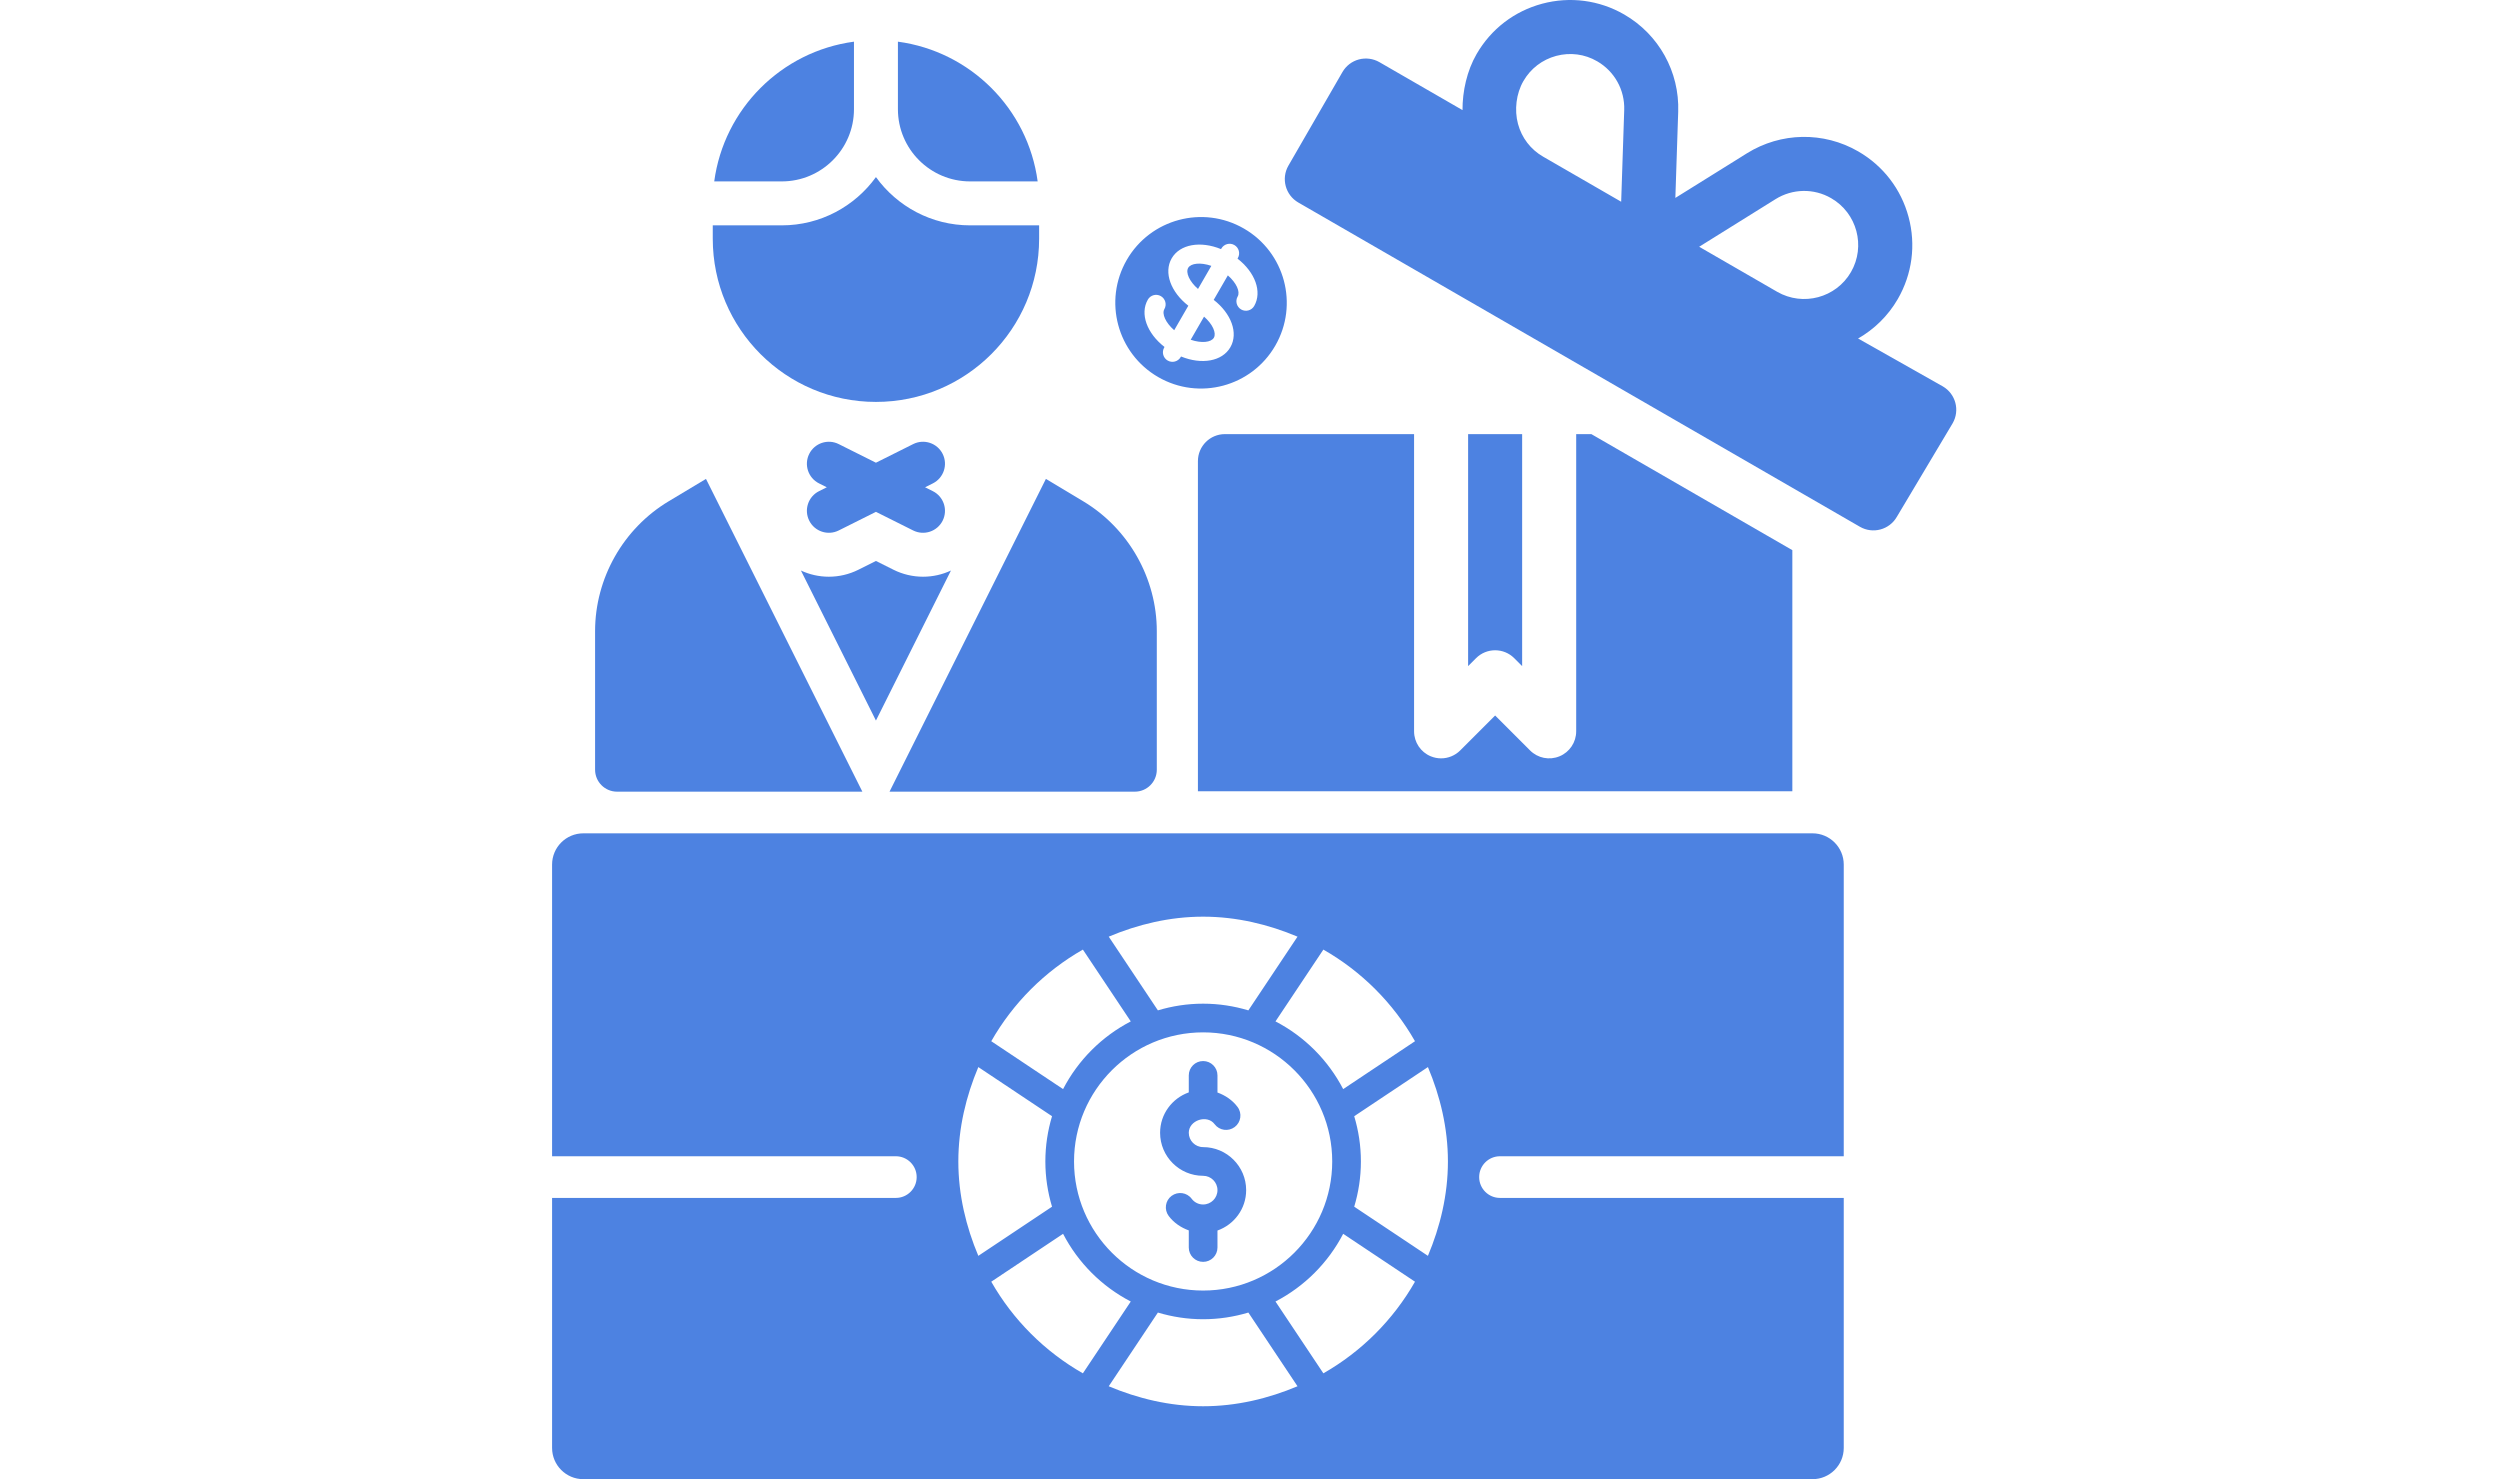<svg width="240" height="142" viewBox="0 0 240 142" fill="none" xmlns="http://www.w3.org/2000/svg">
<path d="M145.367 63.186C144.353 62.173 142.712 62.173 141.699 63.186L140.939 63.946V41.675H146.126V63.946L145.367 63.186Z" fill="#4D82E1"/>
<path d="M123.689 15.899L128.877 6.914C129.221 6.319 129.788 5.883 130.452 5.706C131.113 5.531 131.825 5.622 132.42 5.964L140.401 10.571C140.394 8.761 140.823 6.799 141.752 5.191C143.138 2.789 145.375 1.072 148.052 0.355C150.724 -0.357 153.524 0.008 155.925 1.391C159.251 3.314 161.239 6.893 161.108 10.733L161.09 11.28C161.09 11.3 161.09 11.318 161.087 11.338L160.834 19L167.23 15.015C167.232 15.012 167.237 15.01 167.24 15.007L167.706 14.716C170.969 12.687 175.057 12.611 178.388 14.533C180.789 15.919 182.507 18.155 183.224 20.833C183.941 23.511 183.573 26.307 182.188 28.708C181.241 30.345 179.908 31.618 178.376 32.497L186.504 37.09C187.745 37.807 188.17 39.393 187.454 40.634L182.094 49.62C181.378 50.861 179.791 51.286 178.551 50.57L124.638 19.442C123.398 18.726 122.973 17.14 123.689 15.899ZM170.609 28.013C173.089 29.439 176.266 28.591 177.694 26.115C179.125 23.637 178.272 20.456 175.794 19.027C174.13 18.062 172.081 18.103 170.452 19.118L163.12 23.689L170.609 28.013ZM145.727 11.894C146.084 13.23 146.942 14.349 148.141 15.04L155.633 19.366L155.925 10.556C155.988 8.633 154.993 6.845 153.331 5.885C152.135 5.188 150.737 5.008 149.395 5.365C148.057 5.725 146.937 6.584 146.246 7.784C145.552 8.985 145.367 10.554 145.727 11.894Z" fill="#4D82E1"/>
<path fill-rule="evenodd" clip-rule="evenodd" d="M135.751 41.675H117.594C116.16 41.675 115 42.835 115 44.269V75.959H172.065V52.816L152.769 41.675H151.314V70.208C151.314 71.257 150.684 72.204 149.714 72.604C148.741 73.007 147.631 72.787 146.887 72.042L143.533 68.688L140.179 72.042C139.682 72.538 139.019 72.802 138.345 72.802C138.011 72.802 137.674 72.738 137.352 72.604C136.382 72.204 135.751 71.257 135.751 70.208V41.675ZM172.065 80.071H115V85.944C115 86.21 115.04 86.467 115.114 86.709C115.221 86.708 115.326 86.707 115.429 86.707H115.451C116.314 86.704 117.147 87.025 117.784 87.607C120.569 86.067 123.857 85.715 126.903 86.632C128.007 86.878 129.038 87.185 130.044 87.484L130.044 87.484C130.909 87.742 131.755 87.994 132.614 88.197C134.081 88.529 134.399 88.124 134.633 87.826C135.233 87.041 136.196 86.623 137.179 86.72C137.537 86.72 137.927 86.723 138.326 86.726H138.327C139.374 86.734 140.49 86.742 141.295 86.7C141.999 86.605 142.707 86.773 143.288 87.16C143.447 87.266 143.597 87.388 143.734 87.526C144.024 87.818 144.245 88.163 144.387 88.538H147.183C147.338 88.245 147.536 87.973 147.773 87.733C147.938 87.567 148.117 87.419 148.309 87.291C148.881 86.908 149.56 86.702 150.259 86.707C150.763 86.707 151.305 86.708 151.86 86.709H151.86C153.009 86.712 154.211 86.714 155.24 86.707H155.262C156.125 86.704 156.958 87.025 157.596 87.607C160.38 86.066 163.668 85.715 166.715 86.632C167.818 86.878 168.849 87.185 169.855 87.484L169.856 87.484C170.308 87.619 170.755 87.752 171.201 87.878C171.732 87.403 172.065 86.713 172.065 85.944V80.071Z" fill="#4D82E1"/>
<path fill-rule="evenodd" clip-rule="evenodd" d="M56 80C54.343 80 53 81.343 53 83V111H86C87.105 111 88 111.895 88 113C88 114.105 87.105 115 86 115H53V139C53 140.657 54.343 142 56 142H174C175.657 142 177 140.657 177 139V115H144C142.895 115 142 114.105 142 113C142 111.895 142.895 111 144 111H177V83C177 81.343 175.657 80 174 80H56ZM115.5 96.353C113.99 96.353 112.534 96.582 111.157 96.996L106.439 89.919C109.227 88.744 112.289 88 115.5 88C118.711 88 121.772 88.744 124.561 89.919L119.843 96.996C118.466 96.582 117.01 96.353 115.5 96.353ZM122.446 98.055C125.227 99.498 127.502 101.773 128.945 104.554L135.839 99.957C133.751 96.293 130.707 93.249 127.043 91.161L122.446 98.055ZM100.354 111.5C100.354 109.99 100.582 108.534 100.995 107.157L93.919 102.439C92.744 105.227 92 108.289 92 111.5C92 114.711 92.744 117.773 93.919 120.561L100.995 115.843C100.582 114.466 100.354 113.01 100.354 111.5ZM122.446 124.945C125.227 123.502 127.502 121.227 128.945 118.446L135.839 123.043C133.751 126.707 130.707 129.751 127.043 131.839L122.446 124.945ZM127.893 111.5C127.893 104.666 122.334 99.107 115.5 99.107C108.666 99.107 103.107 104.666 103.107 111.5C103.107 118.334 108.666 123.893 115.5 123.893C122.334 123.893 127.893 118.334 127.893 111.5ZM116.877 118.131V119.762C116.877 120.523 116.261 121.139 115.5 121.139C114.739 121.139 114.123 120.523 114.123 119.762V118.118C113.368 117.847 112.686 117.386 112.196 116.734C111.74 116.124 111.863 115.261 112.47 114.805C113.084 114.352 113.943 114.47 114.399 115.08C114.661 115.43 115.063 115.631 115.5 115.631C116.26 115.631 116.877 115.014 116.877 114.254C116.877 113.494 116.26 112.877 115.5 112.877C113.222 112.877 111.369 111.024 111.369 108.746C111.369 106.953 112.524 105.439 114.123 104.869V103.238C114.123 102.477 114.739 101.861 115.5 101.861C116.261 101.861 116.877 102.477 116.877 103.238V104.882C117.632 105.153 118.314 105.614 118.804 106.266C119.26 106.876 119.137 107.739 118.53 108.195C117.919 108.652 117.06 108.531 116.601 107.92C115.882 106.956 114.12 107.548 114.123 108.746C114.123 109.506 114.74 110.123 115.5 110.123C117.778 110.123 119.631 111.976 119.631 114.254C119.631 116.047 118.476 117.561 116.877 118.131ZM139 111.5C139 114.711 138.256 117.772 137.081 120.561L130.005 115.843C130.418 114.466 130.646 113.01 130.646 111.5C130.646 109.99 130.418 108.534 130.005 107.157L137.081 102.439C138.256 105.228 139 108.289 139 111.5ZM108.554 124.945C105.773 123.502 103.498 121.227 102.055 118.446L95.161 123.043C97.249 126.708 100.293 129.751 103.957 131.839L108.554 124.945ZM115.5 126.646C117.01 126.646 118.466 126.418 119.843 126.005L124.561 133.081C121.772 134.256 118.711 135 115.5 135C112.289 135 109.228 134.256 106.439 133.081L111.157 126.005C112.534 126.418 113.99 126.646 115.5 126.646ZM102.055 104.554C103.498 101.773 105.773 99.498 108.554 98.055L103.957 91.161C100.293 93.249 97.249 96.293 95.161 99.957L102.055 104.554Z" fill="#4D82E1"/>
<path d="M111.182 36.197C115.119 38.471 120.154 37.122 122.427 33.184C124.7 29.247 123.351 24.213 119.414 21.94C115.477 19.667 110.442 21.016 108.169 24.953C105.902 28.891 107.25 33.921 111.182 36.197ZM112.481 24.802C113.268 23.438 115.245 23.108 117.218 23.914L117.25 23.859C117.502 23.422 118.062 23.272 118.499 23.524C118.937 23.777 119.087 24.336 118.834 24.774L118.802 24.828C120.487 26.134 121.189 28.011 120.402 29.375C120.149 29.812 119.59 29.962 119.152 29.71C118.715 29.457 118.565 28.898 118.818 28.46C119.074 28.016 118.709 27.164 117.874 26.437L116.516 28.788C118.201 30.094 118.903 31.971 118.116 33.335C117.328 34.699 115.352 35.029 113.378 34.223L113.346 34.279C113.094 34.716 112.534 34.866 112.097 34.613C111.66 34.361 111.51 33.801 111.762 33.364L111.794 33.309C110.109 32.003 109.407 30.126 110.194 28.762C110.447 28.325 111.006 28.175 111.444 28.428C111.881 28.68 112.031 29.24 111.779 29.677C111.522 30.122 111.888 30.974 112.723 31.701L114.08 29.349C112.396 28.043 111.694 26.166 112.481 24.802Z" fill="#4D82E1"/>
<path fill-rule="evenodd" clip-rule="evenodd" d="M116.289 25.523C115.243 25.162 114.322 25.272 114.065 25.717C113.808 26.162 114.174 27.013 115.009 27.74L116.289 25.523Z" fill="#4D82E1"/>
<path fill-rule="evenodd" clip-rule="evenodd" d="M116.532 32.422C116.788 31.977 116.423 31.125 115.588 30.398L114.307 32.616C115.355 32.975 116.275 32.866 116.532 32.422Z" fill="#4D82E1"/>
<path d="M64.186 48.127C59.832 50.739 57.128 55.515 57.128 60.592V73.891C57.128 75.055 58.072 76 59.237 76H82.787L67.774 45.974L64.186 48.127Z" fill="#4D82E1"/>
<path d="M103.996 48.127L100.407 45.974L85.394 76H108.943C110.108 76 111.053 75.055 111.053 73.891V60.592C111.053 55.515 108.349 50.739 103.996 48.127Z" fill="#4D82E1"/>
<path d="M88.608 55.365C87.632 55.365 86.654 55.134 85.779 54.697L84.09 53.852L82.401 54.697C81.527 55.134 80.549 55.365 79.573 55.365C78.623 55.365 77.712 55.154 76.889 54.771L84.09 69.173L91.291 54.771C90.469 55.155 89.558 55.365 88.608 55.365Z" fill="#4D82E1"/>
<path d="M90.496 43.576C89.975 42.534 88.708 42.111 87.666 42.632L84.09 44.42L80.515 42.632C79.473 42.111 78.206 42.534 77.685 43.576C77.164 44.618 77.586 45.885 78.628 46.406L79.373 46.779L78.628 47.151C77.586 47.672 77.164 48.939 77.685 49.981C78.209 51.029 79.478 51.443 80.515 50.925L84.09 49.137L87.666 50.925C88.705 51.444 89.973 51.026 90.496 49.981C91.016 48.939 90.594 47.672 89.552 47.151L88.807 46.779L89.552 46.406C90.594 45.885 91.016 44.618 90.496 43.576Z" fill="#4D82E1"/>
<path d="M93.128 17.415H99.615C98.679 10.441 93.165 4.936 86.2 4V10.486C86.2 14.307 89.308 17.415 93.128 17.415Z" fill="#4D82E1"/>
<path d="M84.09 38.584C92.742 38.584 99.756 31.57 99.756 22.918C99.756 22.918 99.756 22.811 99.756 21.634H93.128C89.413 21.634 86.12 19.806 84.093 17.004H84.088C82.061 19.806 78.767 21.634 75.053 21.634H68.425V22.918C68.425 31.57 75.439 38.584 84.09 38.584Z" fill="#4D82E1"/>
<path d="M81.981 10.487V4C75.007 4.936 69.502 10.45 68.566 17.415H75.053C78.873 17.415 81.981 14.307 81.981 10.487Z" fill="#4D82E1"/>
</svg>
